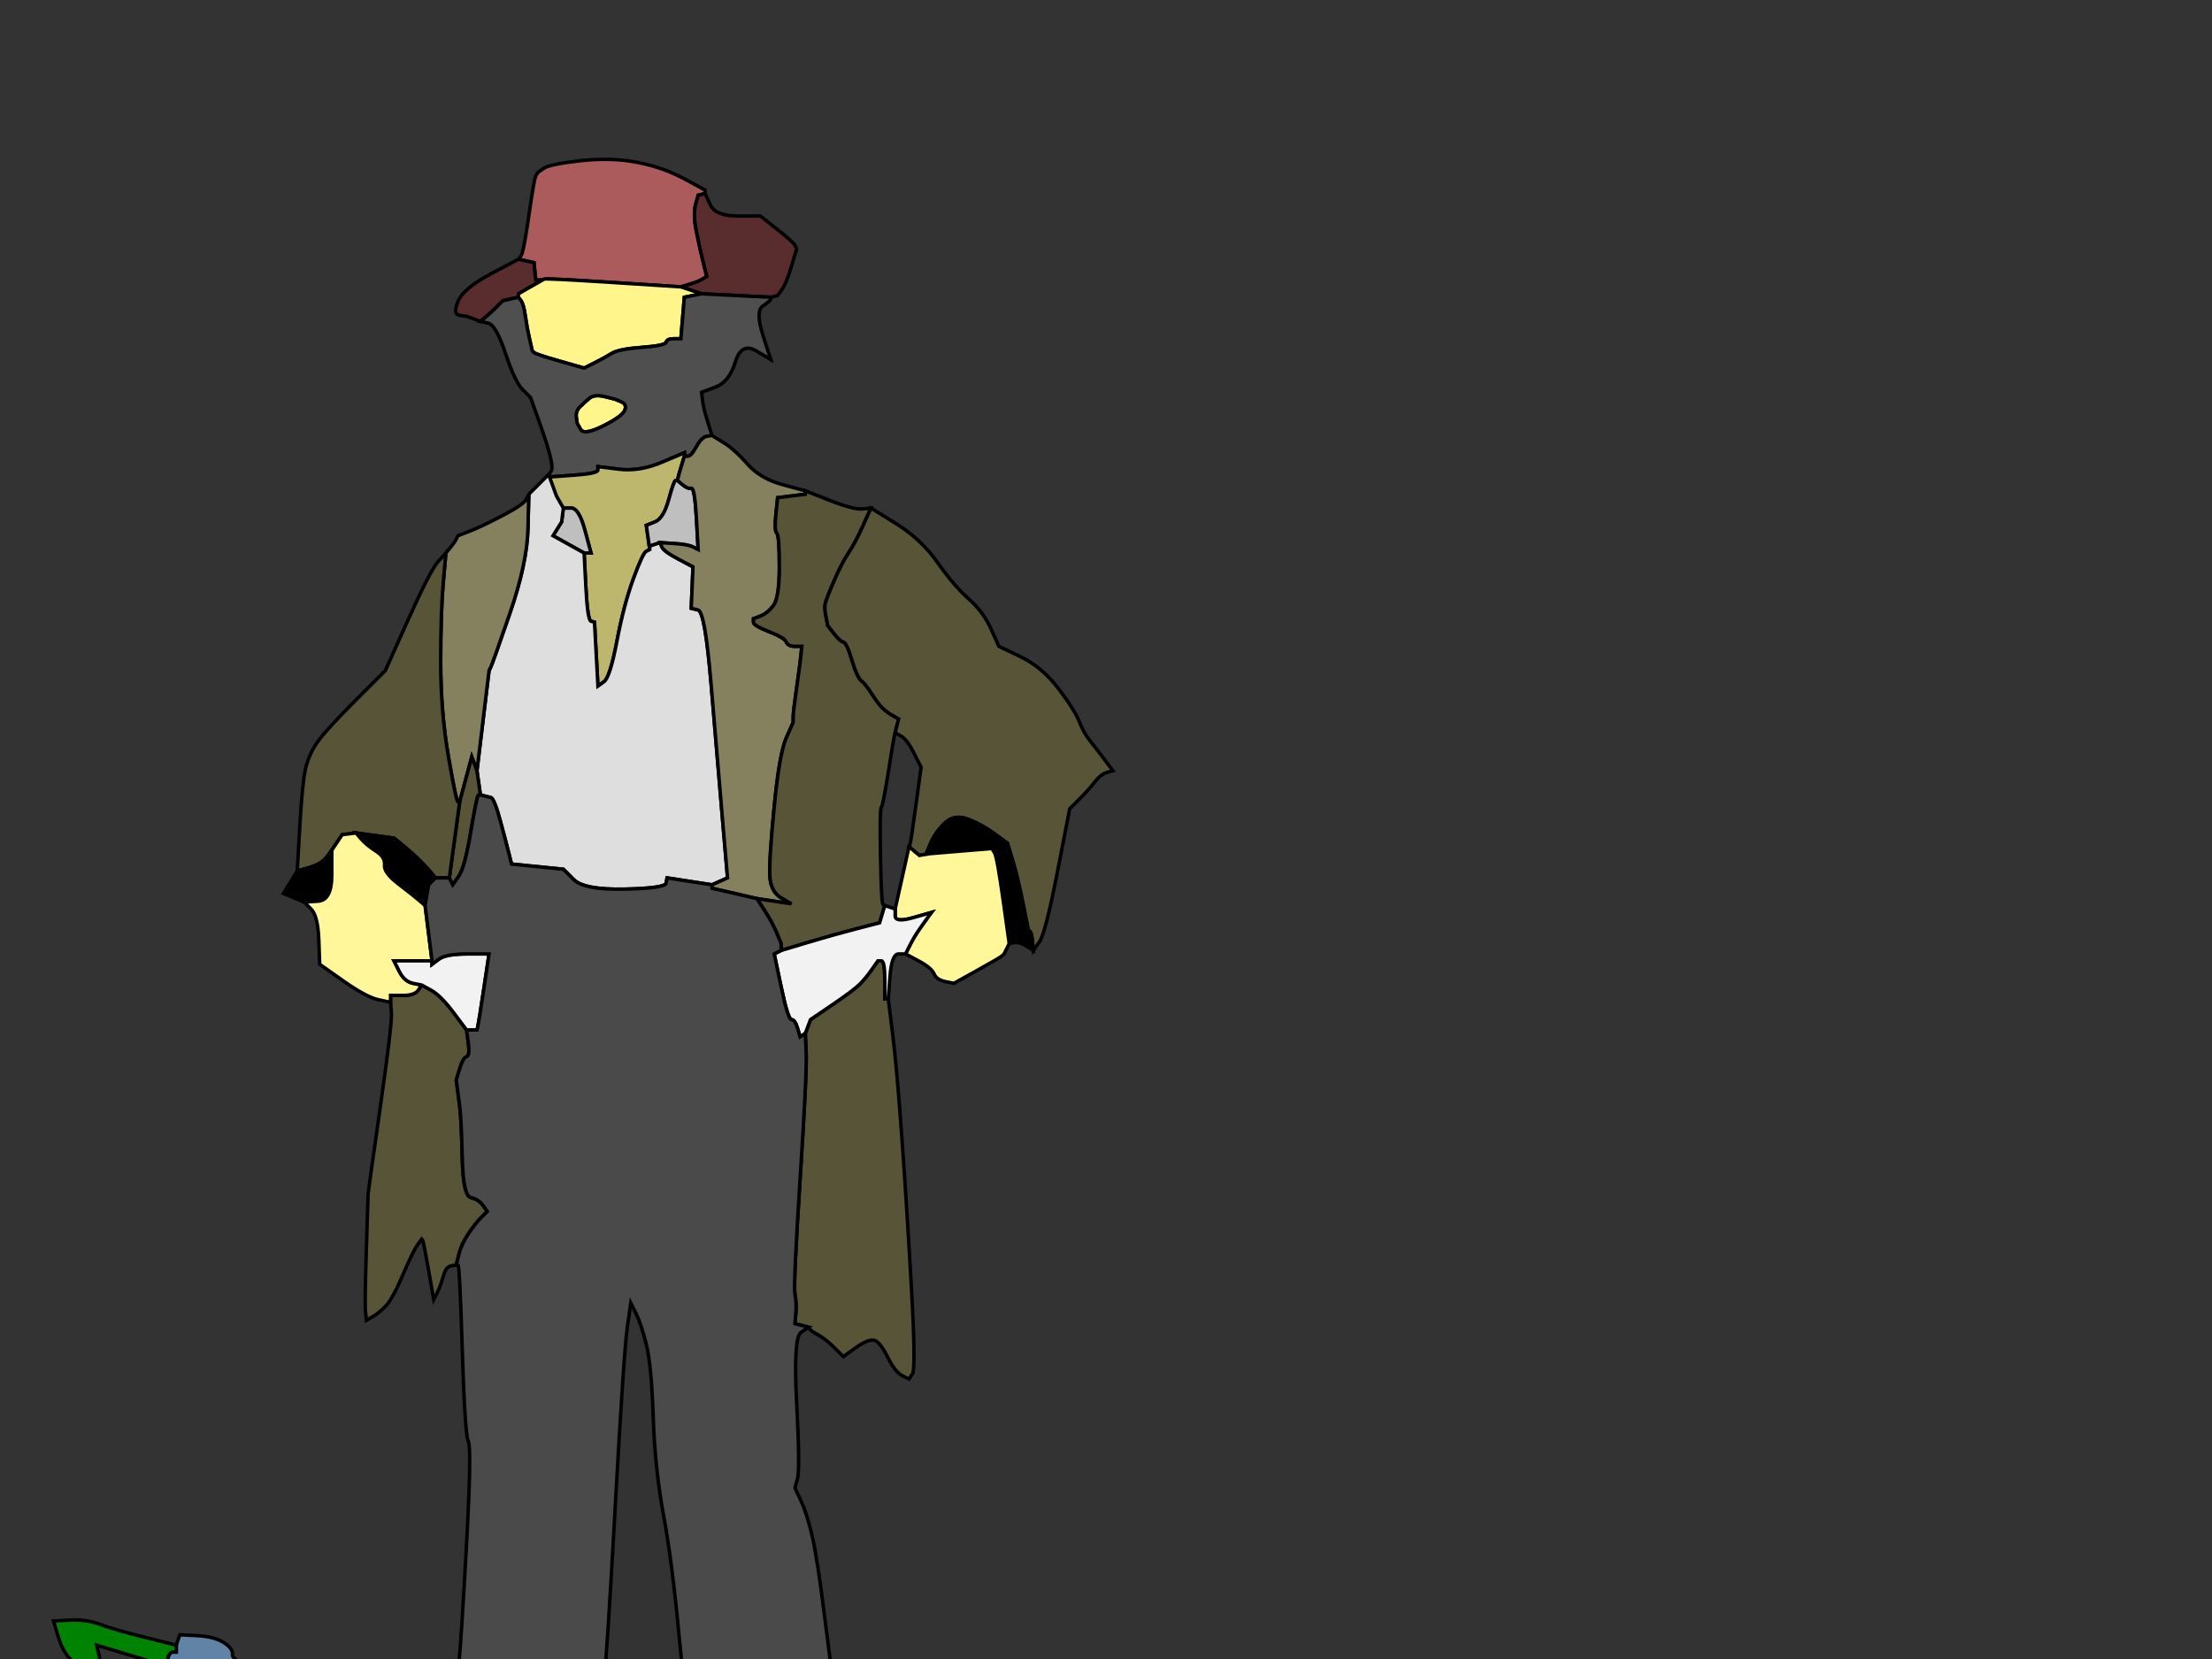 <?xml version="1.0"?><svg width="640" height="480" xmlns="http://www.w3.org/2000/svg">
 <rect width="100%" height="100%" fill="#333333" stroke="none"/>
 <title>Beggar</title>
 <g>
  <title>Layer 1</title>
  <path fill="#AB5B5B" fill-rule="evenodd" stroke="#000000" stroke-width="1px" id="path2" d="m204,55.5l0,0.5l-1,0.25l-1,0.25l-0.75,2.75q-0.75,2.75 0.25,7.75q1,5 2,9l1,4l-1.25,0.75q-1.25,0.75 -3.75,1.5l-2.5,0.75l-19.5,-1.25q-19.5,-1.25 -20,-1l-0.5,0.25l-1,0l-1,0l-0.25,-2.5l-0.25,-2.5l-2.25,-0.5l-2.25,-0.5l0.75,-1q0.75,-1 2.25,-11.5q1.5,-10.5 2,-11.5l0.5,-1l1.75,-1.25q1.75,-1.25 10.75,-2.25q9,-1 16.5,0.5q7.5,1.5 13.5,4.75l6,3.25l0,0.5z"/>
  <path fill="#592D2D" fill-rule="evenodd" stroke="#000000" stroke-width="1px" id="path4" d="m142,79.25l8,-4.25l2.25,0.5l2.25,0.5l0.25,2.5l0.25,2.5l1,0l1,0l-3.5,2l-3.5,2l0,0.5l0,0.5l-2.25,0.5l-2.25,0.5l-0.25,0.25q-0.25,0.25 -1.75,1.75q-1.5,1.5 -3,2.75l-1.5,1.25l-2,-0.75l-2,-0.75l-2,-0.25q-2,-0.25 -0.5,-4q1.5,-3.75 9.5,-8z"/>
  <path fill="#592D2D" fill-rule="evenodd" stroke="#000000" stroke-width="1px" id="path6" d="m203,56.25l1,-0.25l1.5,3.25q1.5,3.25 8,3.25l6.5,0l4.75,3.75q4.75,3.75 5.25,4.75l0.5,1l-1.5,5q-1.5,5 -2.75,6.75l-1.25,1.75l-1,0.25l-1,0.25l-10,-0.5l-10,-0.5l-3,-1l-3,-1l2.5,-0.75q2.5,-0.75 3.75,-1.5l1.25,-0.75l-1,-4q-1,-4 -2,-9q-1,-5 -0.25,-7.75l0.75,-2.75l1,-0.25z"/>
  <path fill="#FFF58A" fill-rule="evenodd" stroke="#000000" stroke-width="1px" id="path8" d="m177.5,81.75l19.5,1.25l3,1l3,1l-2.5,0.5l-2.5,0.5l-0.5,6l-0.5,6l-2,0q-2,0 -2.25,1q-0.25,1 -7,1.5q-6.75,0.5 -8.75,1.75q-2,1.25 -5,2.75l-3,1.5l-7,-2q-7,-2 -7.5,-2.5l-0.5,-0.5l-0.75,-3.25q-0.75,-3.25 -1.25,-6.75q-0.5,-3.5 -1.25,-4.5l-0.75,-1l0,-0.5l0,-0.5l3.5,-2l3.5,-2l0.5,-0.25q0.5,-0.25 20,1z"/>
  <path fill="#FFF58A" fill-rule="evenodd" stroke="#000000" stroke-width="1px" id="path10" d="m170.5,115.25q1.5,-1.25 4.5,-0.5l3,0.75l1.75,0.75q1.75,0.75 1,2.5q-0.75,1.75 -6.25,4.5q-5.5,2.75 -6.5,1l-1,-1.75l-0.25,-1.75q-0.25,-1.75 1,-3q1.25,-1.25 2.75,-2.5z"/>
  <path fill="#4F4F4F" fill-rule="evenodd" stroke="#000000" stroke-width="1px" id="path13" d="m213,85.5l10,0.5l0,0.5q0,0.5 -2.25,2q-2.25,1.5 0,8.5l2.25,7l-4.25,-2.5q-4.25,-2.5 -6,3.25q-1.75,5.75 -5.75,7.25l-4,1.5l0.25,2.25q0.25,2.25 1.5,6.25l1.25,4l-1.5,0.25q-1.5,0.25 -3,3q-1.5,2.75 -2.5,2.75l-1,0l0,-0.5l0,-0.5l-6.5,2.75q-6.5,2.75 -12.5,2l-6,-0.75l0,1q0,1 -7,1.5l-7,0.5l0,-0.5l0,-0.5l0.5,-0.75q0.5,-0.75 -0.25,-4q-0.75,-3.25 -3.25,-10.25l-2.5,-7l-2.25,-2.25q-2.25,-2.25 -5,-10.5q-2.75,-8.25 -5,-8.75l-2.25,-0.5l1.5,-1.25q1.5,-1.25 3,-2.75q1.5,-1.5 1.75,-1.75l0.25,-0.25l2.25,-0.5l2.25,-0.5l0.75,1q0.75,1 1.25,4.5q0.5,3.5 1.25,6.75l0.75,3.25l0.5,0.5q0.5,0.5 7.5,2.5l7,2l3,-1.5q3,-1.5 5,-2.75q2,-1.25 8.75,-1.75q6.75,-0.5 7,-1.5q0.25,-1 2.25,-1l2,0l0.5,-6l0.5,-6l2.5,-0.5l2.5,-0.5l10,0.5zm-42.5,29.75q1.5,-1.25 4.5,-0.5l3,0.75l1.75,0.75q1.75,0.75 1,2.5q-0.75,1.75 -6.25,4.5q-5.5,2.75 -6.5,1l-1,-1.75l-0.25,-1.75q-0.25,-1.75 1,-3q1.25,-1.25 2.75,-2.5z"/>
  <path fill="#BDB66D" fill-rule="evenodd" stroke="#000000" stroke-width="1px" id="path15" d="m198,131.5l0,0.5l-0.75,2.5l-0.75,2.5l-0.25,1l-0.25,1l-0.5,0q-0.5,0 -2,5.5q-1.5,5.5 -4,6.5l-2.5,1l0.5,3.5l0.5,3.5l-1,0.5q-1,0.5 -3.75,8q-2.75,7.5 -4.75,18q-2,10.5 -3.75,11.75l-1.75,1.25l-0.5,-9.25l-0.5,-9.25l-1,-0.25q-1,-0.25 -1.5,-10l-0.5,-9.75l1,0l1,0l-1.75,-6.5q-1.75,-6.5 -4,-6.5l-2.25,0l-1.75,-2.5l-1.75,-2.5l-0.25,-2l-0.25,-2l7,-0.5q7,-0.5 7,-1.5l0,-1l6,0.75q6,0.75 12.5,-2l6.5,-2.75l0,0.5z"/>
  <path fill="#BFBFBF" fill-rule="evenodd" stroke="#000000" stroke-width="1px" id="path17" d="m170,160l-1,0l-4.5,-2.5l-4.5,-2.5l1.25,-2l1.25,-2l0.25,-2l0.25,-2l2.25,0q2.25,0 4,6.5l1.75,6.5l-1,0z"/>
  <path fill="#BFBFBF" fill-rule="evenodd" stroke="#000000" stroke-width="1px" id="path19" d="m195.5,139l0.5,0l1.5,1.25q1.5,1.25 2.5,1q1,-0.25 1.5,8.75l0.5,9l-1.5,-0.75q-1.5,-0.75 -5.5,-1l-4,-0.25l-1.5,0.5l-1.5,0.5l0,0.5l0,0.5l-0.5,-3.5l-0.5,-3.5l2.5,-1q2.5,-1 4,-6.5q1.5,-5.5 2,-5.5z"/>
  <path fill="#DEDEDE" fill-rule="evenodd" stroke="#000000" stroke-width="1px" id="path21" d="m156,140l3,-3l0,0.5l0,0.5l1,2.75l1,2.75l1,1.75l1,1.75l-0.25,2l-0.25,2l-1.25,2l-1.25,2l4.5,2.5l4.5,2.5l0.5,9.75q0.5,9.75 1.5,10l1,0.25l0.5,9.25l0.5,9.25l1.75,-1.25q1.75,-1.25 3.75,-11.75q2,-10.5 4.75,-18q2.75,-7.5 3.75,-8l1,-0.5l0,-0.5l0,-0.5l1.5,-0.5l1.5,-0.5l0.5,1.25q0.5,1.25 4.75,3.5l4.25,2.25l-0.25,6l-0.25,6l2,0.5q2,0.5 3.75,21.5q1.75,21 3.25,38.5l1.5,17.5l-2.25,1l-2.25,1l-6.5,-1l-6.5,-1l-0.25,1.5q-0.25,1.5 -12,1.75q-11.75,0.25 -14.75,-2.75l-3,-3l-7.5,-0.75l-7.5,-0.75l-0.75,-3q-0.75,-3 -2.5,-9.5q-1.75,-6.5 -2.75,-6.75l-1,-0.25l-1,-0.25l-1,-0.25l-0.5,-3.5l-0.5,-3.5l1.75,-14.5l1.75,-14.5l0.5,-1q0.5,-1 5.5,-15.5q5,-14.5 5.25,-24.5l0.25,-10l3,-3z"/>
  <path fill="#85815E" fill-rule="evenodd" stroke="#000000" stroke-width="1px" id="path23" d="m152.25,144.5l0.75,-1.5l-0.25,10q-0.25,10 -5.25,24.5q-5,14.5 -5.5,15.5l-0.5,1l-1.75,14.5l-1.75,14.5l-0.75,-2l-0.75,-2l-1.75,6.5l-1.75,6.5l-0.5,0q-0.5,0 -2.75,-13q-2.25,-13 -2.25,-27.5q0,-14.5 0.75,-23l0.75,-8.5l1.25,-1.5q1.25,-1.5 1.75,-2.5l0.5,-1l3.25,-1.25q3.25,-1.25 9.5,-4.5q6.25,-3.25 7,-4.75z"/>
  <path fill="#85815E" fill-rule="evenodd" stroke="#000000" stroke-width="1px" id="path25" d="m204.5,126.25l1.5,-0.25l3.25,2q3.25,2 7,6.25q3.75,4.25 10.25,6l6.5,1.75l0,0.5l0,0.5l-4,0.5l-4,0.5l-0.5,4.75q-0.5,4.75 0.25,5.5q0.75,0.75 0.75,9.75q0,9 -1.75,11.25q-1.75,2.25 -3.75,3l-2,0.75l0,1q0,1 4.5,2.75q4.5,1.75 5,3q0.5,1.25 2.5,1.25l2,0l-0.25,2.5q-0.25,2.5 -1.25,9.5q-1,7 -1,8.5l0,1.5l-2,4.5q-2,4.5 -3.5,20q-1.5,15.5 -1.25,20q0.25,4.5 3.25,6.25l3,1.75l-5,-0.75l-5,-0.75l-6.5,-1.5l-6.5,-1.5l0,-0.5l0,-0.5l2.25,-1l2.25,-1l-1.5,-17.5q-1.5,-17.5 -3.25,-38.5q-1.75,-21 -3.75,-21.5l-2,-0.5l0.25,-6l0.25,-6l-4.25,-2.25q-4.25,-2.25 -4.75,-3.5l-0.5,-1.25l4,0.25q4,0.25 5.5,1l1.5,0.75l-0.5,-9q-0.5,-9 -1.5,-8.75q-1,0.25 -2.5,-1l-1.5,-1.25l0.25,-1l0.25,-1l0.75,-2.5l0.75,-2.5l1,0q1,0 2.5,-2.75q1.5,-2.75 3,-3z"/>
  <path fill="#575438" fill-rule="evenodd" stroke="#000000" stroke-width="1px" id="path27" d="m121,286.5l1,-1.5l2.75,1.5q2.75,1.5 6.5,6.5l3.75,5l0.5,3.75q0.5,3.75 -0.5,4q-1,0.25 -2,3.5l-1,3.25l0.25,1.75q0.25,1.75 0.75,5.75q0.5,4 0.75,15q0.25,11 2.5,11.5q2.25,0.5 3.5,2.25l1.25,1.75l-1.75,1.75q-1.75,1.75 -3.75,4.75q-2,3 -2.75,6l-0.75,3l-1.5,0.25q-1.5,0.25 -2.25,3q-0.75,2.75 -1.75,4.75l-1,2l-1.5,-8.5q-1.5,-8.5 -1.75,-8.75l-0.25,-0.25l-1.25,1.75q-1.25,1.75 -4.25,8.75q-3,7 -5,9q-2,2 -3.75,3l-1.75,1l-0.25,-2.5q-0.25,-2.5 0.25,-18q0.5,-15.5 0.5,-16q0,-0.5 3.5,-25q3.5,-24.5 3.25,-27.5l-0.25,-3l0,-1l0,-1l3.5,0q3.5,0 4.5,-1.5z"/>
  <path fill="#575438" fill-rule="evenodd" stroke="#000000" stroke-width="1px" id="path29" d="m137.25,221l0.75,2l0.5,3.5l0.5,3.5l-0.5,0q-0.5,0 -2.25,10.5q-1.75,10.5 -3.5,13l-1.75,2.5l-0.5,-1l-0.5,-1l1.5,-11l1.5,-11l1.75,-6.5l1.75,-6.5l0.75,2z"/>
  <path fill="#575438" fill-rule="evenodd" stroke="#000000" stroke-width="1px" id="path31" d="m233,142.5l0,-0.5l7,2.75q7,2.75 9.5,2.5l2.5,-0.25l-2.25,5q-2.25,5 -4.25,8q-2,3 -4.25,8.25q-2.25,5.25 -2.5,6.5q-0.25,1.25 0.25,3.75l0.5,2.5l1.75,2.25q1.75,2.25 2.75,2.5q1,0.25 2.5,5.25q1.5,5 2.75,6q1.25,1 3,3.75q1.75,2.75 3,4q1.25,1.25 3,2.25l1.75,1l-0.5,2l-0.5,2l-0.25,1q-0.25,1 -1.75,10.5q-1.5,9.5 -2,10q-0.5,0.5 -0.25,14.25q0.25,13.75 0.75,14l0.5,0.25l-0.75,2.5l-0.75,2.5l-6.75,1.75q-6.75,1.75 -14.25,4l-7.5,2.25l0,-1l0,-1l-1.25,-3q-1.25,-3 -3.5,-6.5l-2.25,-3.5l5,0.75l5,0.75l-3,-1.75q-3,-1.75 -3.25,-6.25q-0.25,-4.5 1.25,-20q1.5,-15.5 3.5,-20l2,-4.5l0,-1.5q0,-1.5 1,-8.5q1,-7 1.25,-9.5l0.25,-2.5l-2,0q-2,0 -2.5,-1.25q-0.5,-1.25 -5,-3q-4.5,-1.75 -4.5,-2.75l0,-1l2,-0.75q2,-0.75 3.75,-3q1.75,-2.25 1.75,-11.25q0,-9 -0.75,-9.75q-0.75,-0.75 -0.25,-5.5l0.5,-4.75l4,-0.5l4,-0.5l0,-0.5z"/>
  <path fill="#575438" fill-rule="evenodd" stroke="#000000" stroke-width="1px" id="path33" d="m256.5,289l0.5,0l1.25,10q1.25,10 2.75,31q1.5,21 2.75,43.5q1.25,22.5 0.25,24l-1,1.5l-2,-1q-2,-1 -4.25,-5.5q-2.25,-4.5 -4,-4.75q-1.75,-0.25 -5.25,2.25l-3.5,2.5l-2.5,-2.5q-2.5,-2.5 -4.75,-3.75q-2.25,-1.25 -2.5,-1.75l-0.25,-0.5l-2,-0.5l-2,-0.5l0.25,-3q0.25,-3 -0.25,-5.5q-0.5,-2.5 1.5,-33.5q2,-31 1.75,-36.5l-0.25,-5.5l0.75,-2l0.75,-2l6.25,-4.25q6.25,-4.25 8,-6q1.75,-1.75 3.5,-4.25l1.75,-2.5l1,0q1,0 1,5.5l0,5.5l0.5,0z"/>
  <path fill="#575437" fill-rule="evenodd" stroke="#000000" stroke-width="1px" id="path35" d="m126.75,162.5l2.25,-2.5l-0.75,8.5q-0.75,8.5 -0.75,23q0,14.5 2.25,27.5q2.25,13 2.75,13l0.5,0l-1.5,11l-1.5,11l-2,0l-2,0l-1.25,-1.5q-1.25,-1.5 -3.25,-3.5q-2,-2 -4.75,-4.25l-2.75,-2.25l-5.5,-0.75l-5.5,-0.75l-2,0.25l-2,0.25l-1.5,2.25l-1.5,2.25l-1.5,2q-1.5,2 -5,3l-3.5,1l0.75,-13q0.75,-13 1.75,-17q1,-4 3.5,-7.5q2.5,-3.5 11,-12l8.5,-8.5l6.5,-14.5q6.5,-14.5 8.75,-17z"/>
  <path fill="#575437" fill-rule="evenodd" stroke="#000000" stroke-width="1px" id="path37" d="m249.75,152l2.25,-5l7.25,4.5q7.25,4.5 12,11.25q4.75,6.75 9,10.5q4.25,3.75 6.5,8.75l2.25,5l6.25,3q6.25,3 11,9.25q4.75,6.25 6,9.5q1.25,3.25 3.25,5.75q2,2.5 4.25,5.5l2.25,3l-1.75,0.5q-1.75,0.5 -3.5,2.75q-1.75,2.25 -4.5,5l-2.75,2.75l-3.5,18q-3.5,18 -5.25,20.5l-1.75,2.5l-0.25,-2.5q-0.25,-2.5 -0.75,-3l-0.5,-0.5l-1.5,-7.5q-1.5,-7.5 -3,-12.5l-1.5,-5l-3.75,-2.75q-3.75,-2.75 -7.75,-4.25q-4,-1.5 -6.75,1.25q-2.75,2.75 -4,5.75l-1.25,3l0.5,0l0.5,0l-1.5,0.25l-1.5,0.25l-1.5,-1.25l-1.5,-1.25l0.25,-0.5q0.25,-0.5 1.75,-11.5l1.5,-11l-2,-4q-2,-4 -3.75,-5l-1.75,-1l0.5,-2l0.5,-2l-1.75,-1q-1.75,-1 -3,-2.25q-1.25,-1.25 -3,-4q-1.75,-2.75 -3,-3.75q-1.25,-1 -2.75,-6q-1.5,-5 -2.5,-5.25q-1,-0.25 -2.75,-2.5l-1.75,-2.25l-0.5,-2.5q-0.5,-2.5 -0.25,-3.75q0.25,-1.25 2.5,-6.5q2.25,-5.25 4.25,-8.25q2,-3 4.25,-8z"/>
  <path fill="#000000" fill-rule="evenodd" stroke="#000000" stroke-width="1px" id="path39" d="m94.5,248l1.5,-2l0,7.25q0,7.25 -4,7.5l-4,0.25l-3,-1.25l-3,-1.25l2,-3.25l2,-3.25l3.5,-1q3.5,-1 5,-3z"/>
  <path fill="#000000" fill-rule="evenodd" stroke="#000000" stroke-width="1px" id="path41" d="m104.5,242.75l-1.5,-1.75l5.5,0.75l5.5,0.75l2.75,2.25q2.75,2.25 4.75,4.25q2,2 3.25,3.5l1.25,1.5l0,1l0,1l-1,0q-1,0 -1.5,3l-0.5,3l-1.75,-1.5q-1.75,-1.5 -6,-4.75q-4.25,-3.25 -4,-5.5q0.25,-2.25 -2.5,-4q-2.75,-1.75 -4.25,-3.5z"/>
  <path fill="#000000" fill-rule="evenodd" stroke="#000000" stroke-width="1px" id="path43" d="m298.75,272.5l0.25,2.5l-2,-1.25q-2,-1.25 -3.5,-1l-1.5,0.25l-1.75,-12.5q-1.75,-12.5 -2.5,-13.75l-0.75,-1.25l-9,0.75l-9,0.75l-0.5,0l-0.5,0l1.25,-3q1.25,-3 4,-5.75q2.75,-2.75 6.75,-1.25q4,1.5 7.75,4.25l3.75,2.75l1.5,5q1.5,5 3,12.5l1.5,7.5l0.5,0.5q0.5,0.5 0.75,3z"/>
  <path fill="#FFF799" fill-rule="evenodd" stroke="#000000" stroke-width="1px" id="path45" d="m101,241.25l2,-0.25l1.5,1.75q1.5,1.75 4.25,3.5q2.75,1.75 2.5,4q-0.25,2.25 4,5.5q4.25,3.25 6,4.75l1.75,1.5l1,8l1,8l-5.5,0l-5.5,0l1.5,3q1.5,3 4,3.5l2.5,0.5l-1,1.5q-1,1.5 -4.5,1.5l-3.5,0l0,1l0,1l-3.5,-0.75q-3.5,-0.75 -10.25,-5.5l-6.75,-4.75l-0.25,-7q-0.25,-7 -2.25,-9l-2,-2l4,-0.25q4,-0.25 4,-7.5l0,-7.25l1.5,-2.25l1.5,-2.25l2,-0.25z"/>
  <path fill="#FFF799" fill-rule="evenodd" stroke="#000000" stroke-width="1px" id="path47" d="m261,254l2,-9l1.5,1.25l1.5,1.25l1.5,-0.25l1.5,-0.25l9,-0.75l9,-0.75l0.75,1.25q0.75,1.25 2.5,13.75l1.75,12.5l-0.75,1.5l-0.75,1.5l-0.5,0.5q-0.5,0.5 -7.25,4.25l-6.75,3.75l-2.5,-0.5q-2.5,-0.5 -3.25,-2.25q-0.75,-1.75 -4.5,-3.75l-3.75,-2l1.25,-2.5q1.25,-2.5 3,-5q1.75,-2.5 2.5,-3.5l0.75,-1l-5.25,1.5q-5.25,1.5 -5.25,-0.5l0,-2l2,-9z"/>
  <path fill="#F2F2F2" fill-rule="evenodd" stroke="#000000" stroke-width="1px" id="path49" d="m136.5,298l-1.5,0l-3.75,-5q-3.75,-5 -6.5,-6.5l-2.75,-1.5l-2.5,-0.5q-2.5,-0.5 -4,-3.5l-1.5,-3l5.5,0l5.5,0l0,0.5l0,0.5l2,-1.5q2,-1.5 8.25,-1.5l6.25,0l-1.5,10q-1.5,10 -1.75,11l-0.25,1l-1.5,0z"/>
  <path fill="#F2F2F2" fill-rule="evenodd" stroke="#000000" stroke-width="1px" id="path51" d="m255.25,264.5l0.75,-2.5l1.5,0.5l1.5,0.5l0,2q0,2 5.25,0.5l5.25,-1.5l-0.75,1q-0.75,1 -2.5,3.5q-1.75,2.5 -3,5l-1.25,2.5l-2,0q-2,0 -2.5,6.5l-0.5,6.5l-0.5,0l-0.5,0l0,-5.5q0,-5.5 -1,-5.5l-1,0l-1.75,2.5q-1.75,2.5 -3.5,4.25q-1.75,1.75 -8,6l-6.25,4.25l-0.75,2l-0.75,2l-0.75,0.5l-0.75,0.5l-0.75,-2.5q-0.75,-2.5 -1.75,-2.5q-1,0 -3,-9.5l-2,-9.5l1,-0.5l1,-0.5l7.5,-2.25q7.5,-2.25 14.25,-4l6.75,-1.75l0.75,-2.5z"/>
  <path fill="#4A4A4A" fill-rule="evenodd" stroke="#000000" stroke-width="1px" id="path53" d="m138.5,230l0.5,0l1,0.25l1,0.25l1,0.25q1,0.25 2.75,6.75q1.75,6.5 2.5,9.5l0.75,3l7.5,0.75l7.5,0.75l3,3q3,3 14.75,2.75q11.75,-0.25 12,-1.75l0.25,-1.5l6.5,1l6.5,1l0,0.5l0,0.5l6.5,1.5l6.5,1.5l2.25,3.5q2.25,3.5 3.5,6.5l1.25,3l0,1l0,1l-1,0.5l-1,0.5l2,9.5q2,9.5 3,9.5q1,0 1.75,2.5l0.75,2.5l0.75,-0.5l0.75,-0.5l0.25,5.5q0.25,5.5 -1.75,36.5q-2,31 -1.5,33.5q0.5,2.5 0.25,5.5l-0.25,3l2,0.5l2,0.5l-2.25,1.5q-2.25,1.5 -1.25,20.5q1,19 0.25,21.75l-0.75,2.75l1.75,3.75q1.75,3.75 3.25,10.25q1.5,6.5 3.5,22.5q2,16 2.5,19q0.5,3 2,10q1.5,7 2.75,12.75q1.25,5.75 1,6l-0.25,0.25l-2.5,-0.5q-2.5,-0.5 -3.25,1.5l-0.75,2l-1.5,-2.75q-1.5,-2.75 -3.75,-4q-2.25,-1.25 -4.5,-2.5q-2.25,-1.25 -2.75,-2q-0.5,-0.75 -4.5,0l-4,0.75l-2.5,3.5q-2.5,3.5 -4,5.75l-1.5,2.25l0.5,0l0.5,0l0,1l0,1l-0.5,0.75q-0.5,0.75 -2,1.75l-1.5,1l-0.25,-0.25q-0.25,-0.25 -2.75,-4.25q-2.5,-4 -4.5,-14.5q-2,-10.5 -4,-32q-2,-21.5 -4.5,-35q-2.5,-13.5 -3,-28.5q-0.5,-15 -2,-21q-1.5,-6 -3,-9l-1.5,-3l-1,7q-1,7 -3.5,52q-2.5,45 -3,46.5q-0.5,1.5 -0.25,14.5l0.25,13l-0.5,0l-0.5,0l-1,4l-1,4l-2,0l-2,0l-1,-1l-1,-1l0,-1.25q0,-1.25 -2.25,-3.5q-2.25,-2.25 -6,-6.5q-3.75,-4.25 -5.75,-7.5q-2,-3.25 -3.25,-2.75q-1.25,0.5 -4,0.5l-2.75,0l-2,4.5l-2,4.5l-0.5,0l-0.5,0l-1,-0.75q-1,-0.75 -2.5,-7.5l-1.5,-6.75l0.75,-7.5q0.75,-7.5 2.25,-35q1.5,-27.5 0.5,-29.5q-1,-2 -1.75,-26.5q-0.75,-24.5 -1.25,-24.5l-0.5,0l0.75,-3q0.75,-3 2.75,-6q2,-3 3.75,-4.75l1.75,-1.75l-1.25,-1.75q-1.25,-1.75 -3.5,-2.25q-2.25,-0.5 -2.5,-11.5q-0.25,-11 -0.75,-15q-0.5,-4 -0.75,-5.75l-0.25,-1.75l1,-3.25q1,-3.25 2,-3.5q1,-0.25 0.5,-4l-0.5,-3.75l1.5,0l1.5,0l0.25,-1q0.25,-1 1.75,-11l1.5,-10l-6.25,0q-6.25,0 -8.25,1.5l-2,1.5l0,-0.5l0,-0.5l-1,-8l-1,-8l0.5,-3l0.5,-3l1,-1l1,-1l2,0l2,0l0.5,1l0.5,1l1.75,-2.5q1.75,-2.5 3.5,-13q1.75,-10.5 2.25,-10.5z"/>
  <path fill="#8C8C8C" fill-rule="evenodd" stroke="#000000" stroke-width="1px" id="path55" d="m166,514.75l0,1.25l-6,0.25q-6,0.25 -15.5,-2l-9.5,-2.25l1.5,-0.75l1.5,-0.75l1.25,-2.75q1.25,-2.75 0,-3.25l-1.25,-0.5l2,-4.5l2,-4.5l2.75,0q2.75,0 4,-0.5q1.25,-0.5 3.25,2.75q2,3.25 5.75,7.5q3.75,4.25 6,6.5q2.25,2.25 2.25,3.5z"/>
  <path fill="#8C8C8C" fill-rule="evenodd" stroke="#000000" stroke-width="1px" id="path57" d="m238.5,515.25l1.5,2.75l0.5,3.5l0.5,3.5l-1,0l-1,0l-9,-3.75q-9,-3.75 -10.75,-4.5q-1.75,-0.75 -4.5,-0.25l-2.75,0.5l0,1l0,1l-0.5,0l-0.5,0l1.5,-2.25q1.5,-2.25 4,-5.75l2.5,-3.5l4,-0.75q4,-0.75 4.5,0q0.5,0.75 2.75,2q2.25,1.25 4.5,2.5q2.25,1.25 3.75,4z"/>
  <path fill="#1A1A1A" fill-rule="evenodd" stroke="#000000" stroke-width="1px" id="path59" d="m132.75,513l1.25,-1l0.5,0l0.5,0l9.5,2.25q9.5,2.25 15.5,2l6,-0.25l1,1l1,1l-0.5,0l-0.5,0l0.5,2q0.5,2 3,2.25l2.5,0.25l-0.5,0.75l-0.5,0.75l-2,0q-2,0 -1.25,4q0.75,4 0.5,10l-0.25,6l-4.5,-0.25q-4.5,-0.25 -14,-1.75q-9.5,-1.5 -19.5,0.5q-10,2 -21.5,1.5q-11.5,-0.5 -15.75,-2.75l-4.25,-2.25l-1.25,-3.5q-1.25,-3.5 1.25,-3.75q2.5,-0.25 2,-1.75q-0.5,-1.5 -2,-2.25l-1.5,-0.75l1,-2.5l1,-2.5l1,-0.25q1,-0.25 4,0.5l3,0.75l12,0.25l12,0.25l2.5,-1.5q2.5,-1.5 4.75,-4.75q2.25,-3.25 3.5,-4.25z"/>
  <path fill="#1A1A1A" fill-rule="evenodd" stroke="#000000" stroke-width="1px" id="path61" d="m230,521.25l9,3.75l1,0.75l1,0.75l0.25,0.25q0.25,0.25 1.5,1.75q1.25,1.5 3,4.5q1.75,3 1,4.25l-0.75,1.25l2.25,0.75q2.25,0.75 5.5,2.75q3.25,2 7.5,7l4.25,5l-1.75,6l-1.75,6l-10.5,0.25q-10.5,0.25 -13.5,-1.25q-3,-1.5 -7.25,-3.75q-4.25,-2.25 -6.25,-4.25q-2,-2 -5.25,-3.75q-3.25,-1.75 -11.75,-4.25l-8.5,-2.5l1.5,-2.25q1.5,-2.25 4.5,-3.5q3,-1.25 6,-2.5l3,-1.25l-0.25,-7.5q-0.25,-7.5 -1,-8l-0.75,-0.5l0,-1l0,-1l0,-1l0,-1l2.75,-0.5q2.75,-0.5 4.5,0.25q1.75,0.75 10.75,4.5z"/>
  <path fill="#6083A6" fill-rule="evenodd" stroke="#000000" stroke-width="1px" id="path106" d="m86.75,488l1.25,1l-1,0.5l-1,0.5l-1,1.75l-1,1.75l3,0.75l3,0.75l1,1.25q1,1.25 6.75,4q5.75,2.75 6.25,4.25l0.5,1.5l-0.25,3.75q-0.25,3.75 -3.25,8.5l-3,4.75l-3,-0.75q-3,-0.75 -4,-0.5l-1,0.25l-1,2.5l-1,2.5l-13,-0.25q-13,-0.25 -26,-0.25q-13,0 -15.5,-1l-2.5,-1l-0.25,-0.25q-0.25,-0.25 -2.25,-2.25q-2,-2 -4.5,-4q-2.5,-2 -3.5,-3.5l-1,-1.5l0.5,-1.5q0.5,-1.5 3.25,-3.25q2.75,-1.75 8.75,-4l6,-2.25l0.75,-2.5q0.75,-2.5 4.75,-5.5l4,-3l0.25,-4.5l0.25,-4.5l0.5,-2q0.5,-2 1.5,-2l1,0l0,-1l0,-1l0.5,-1.5l0.5,-1.5l5,0.25q5,0.25 7.75,2q2.75,1.75 2.5,3.5q-0.25,1.75 9,5q9.25,3.25 10.5,4.25z"/>
  <path fill="#008202" fill-rule="evenodd" stroke="#000000" stroke-width="1px" id="path108" d="m42,473.75l9,2.25l0,1l0,1l-1,0q-1,0 -1.5,2l-0.5,2l-10,-3l-10,-3l1,4.5l1,4.5l-2,-0.25q-2,-0.25 -5.75,-3q-3.75,-2.75 -5.25,-7.75l-1.5,-5l4.75,-0.25q4.75,-0.25 8.75,1.25q4,1.5 13,3.75z"/>
  <path fill="#008202" fill-rule="evenodd" stroke="#000000" stroke-width="1px" id="path110" d="m87,489.5l1,-0.5l10.5,2.75q10.5,2.75 21.5,5.5q11,2.75 11.5,-2.75l0.5,-5.5l1.5,6.75q1.5,6.75 2.5,7.5l1,0.75l0.5,0l0.5,0l1.25,0.5q1.25,0.5 0,3.25l-1.25,2.75l-1.5,0.75l-1.5,0.75l-0.5,0l-0.5,0l-0.75,-1.5q-0.75,-1.5 -14,-6.75q-13.25,-5.25 -21.25,-7.5q-8,-2.25 -8,-1.75l0,0.5l-3,-0.75l-3,-0.75l1,-1.75l1,-1.75l1,-0.5z"/>
  <path fill="#008202" fill-rule="evenodd" stroke="#000000" stroke-width="1px" id="path112" d="m174.5,510l0.5,0l0.5,2.25q0.5,2.25 11.75,7q11.25,4.75 11.25,6.25l0,1.5l-1.25,0.25q-1.25,0.25 -13.25,-1.5l-12,-1.75l0.5,-0.75l0.5,-0.75l-2.5,-0.25q-2.5,-0.25 -3,-2.25l-0.5,-2l0.5,0l0.5,0l2,0l2,0l1,-4l1,-4l0.5,0z"/>
 </g>
</svg>